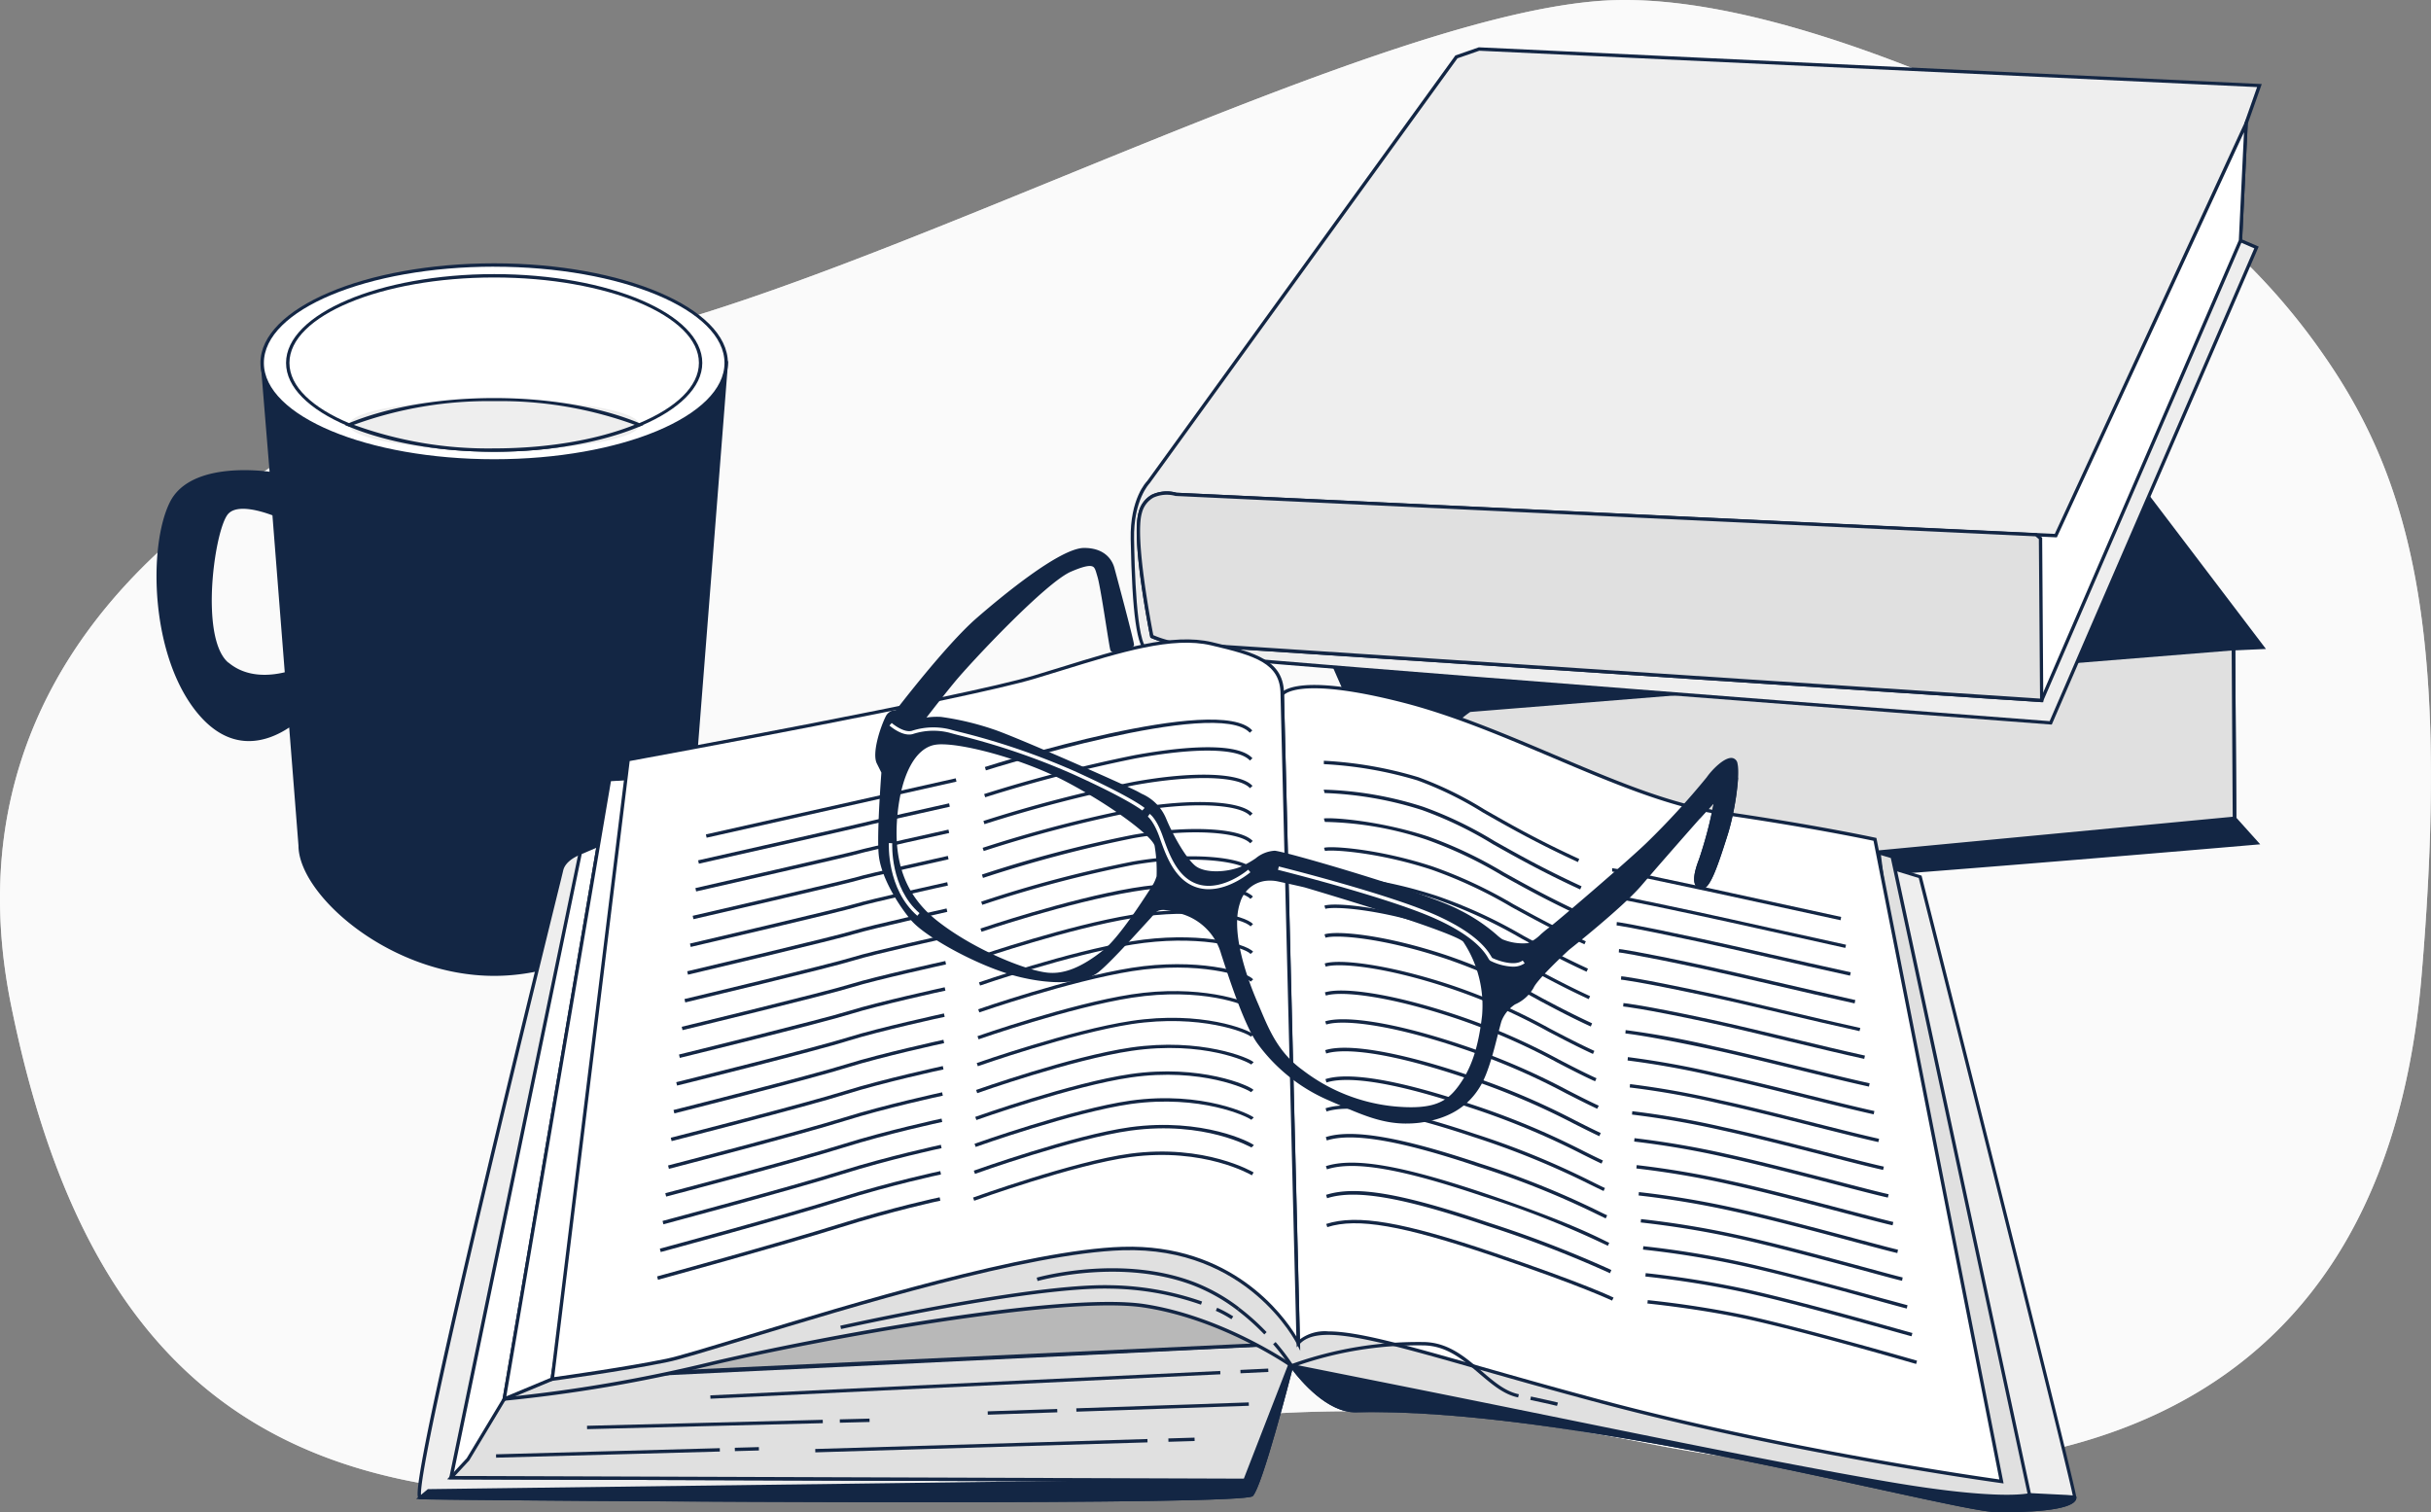 <svg xmlns="http://www.w3.org/2000/svg" xmlns:xlink="http://www.w3.org/1999/xlink" id="Gruppe_2755" data-name="Gruppe 2755" width="365.042" height="227.108" viewBox="0 0 365.042 227.108"><rect x="0" y="0" width="365.042" height="227.108" fill="#808080" stroke="none"/><defs><clipPath id="clip-path"><rect id="Rechteck_754" data-name="Rechteck 754" width="365.042" height="227.108" fill="none"></rect></clipPath><clipPath id="clip-path-3"><rect id="Rechteck_741" data-name="Rechteck 741" width="365.042" height="224.48" fill="none"></rect></clipPath></defs><g id="Gruppe_2754" data-name="Gruppe 2754" clip-path="url(#clip-path)"><g id="Gruppe_2753" data-name="Gruppe 2753" transform="translate(0 -0.001)"><g id="Gruppe_2752" data-name="Gruppe 2752" clip-path="url(#clip-path)"><path id="Pfad_11824" data-name="Pfad 11824" d="M348.128,52.18A97.29,97.29,0,0,0,313.134,22C294.457,12.524,264.925-.387,242.979.008,208.366.627,130.489,43.14,89.769,51.227s-100.547,38.282-88.1,99.747,45.483,79.792,108.685,71.705,85.7-16.174,136.934-5.949,110.119,3.253,116.326-70.068c4.56-53.686-2.159-75.865-15.49-94.482" transform="translate(0 0.001)" fill="#eee"></path><g id="Gruppe_2751" data-name="Gruppe 2751" opacity="0.7" style="isolation: isolate"><g id="Gruppe_2750" data-name="Gruppe 2750"><g id="Gruppe_2749" data-name="Gruppe 2749" clip-path="url(#clip-path-3)"><path id="Pfad_11825" data-name="Pfad 11825" d="M348.128,52.18A97.29,97.29,0,0,0,313.134,22C294.457,12.524,264.925-.387,242.979.008,208.366.627,130.489,43.14,89.769,51.227s-100.547,38.282-88.1,99.747,45.483,79.792,108.685,71.705,85.7-16.174,136.934-5.949,110.119,3.253,116.326-70.068c4.56-53.686-2.159-75.865-15.49-94.482" transform="translate(0 0.001)" fill="#fff"></path></g></g></g><path id="Pfad_11826" data-name="Pfad 11826" d="M62.455,107.557l1.368,16.656s-11.872-1.946-15.019,4.353-3.152,22.762,4.2,31.513c5.3,6.309,10.955,3.709,13.707,1.763l1.429,18.2c0,6.8,13.053,19.311,29.156,19.311s29.156-12.516,29.156-19.311l5.68-72.46Zm-5.25,45.179c-4.56-3.851-2.1-20.659,0-22.757,1.556-1.561,5.234-.421,7.028.274l1.88,23.968c-2.346.583-6.045.932-8.908-1.485" transform="translate(-23.089 -53.056)" fill="#132644"></path><path id="Pfad_11827" data-name="Pfad 11827" d="M97.088,199.34c-15.668,0-29.389-12.192-29.389-19.564l-1.393-17.735c-3.04,2.027-8.518,4.1-13.681-2.052-7.2-8.574-7.53-25.194-4.231-31.791,2.944-5.883,13-4.814,14.968-4.56L62,107.027h70.2v.274l-5.68,72.46c-.02,7.388-13.767,19.579-29.43,19.579M66.721,161.114l1.459,18.642c0,6.374,12.5,19.078,28.908,19.078s28.883-12.7,28.883-19.058l5.66-72.227H62.525l1.368,16.722-.324-.051c-.117,0-11.715-1.844-14.75,4.221-3.238,6.476-2.909,22.8,4.17,31.234,5.123,6.081,10.575,3.694,13.367,1.718Zm-4.135-6.476a8.665,8.665,0,0,1-5.751-1.981C54.869,151,54.3,147.23,54.2,144.362c-.258-6.2,1.247-13.463,2.62-14.837,1.627-1.632,5.27-.562,7.3.218l.152.056,1.905,24.322-.208.051a13.87,13.87,0,0,1-3.38.466m-5.427-2.366c2.65,2.24,6.035,2.062,8.477,1.48l-1.85-23.572c-1.621-.608-5.174-1.708-6.587-.274-1.312,1.287-2.741,8.513-2.493,14.462.162,3.968,1.013,6.709,2.452,7.93Z" transform="translate(-22.88 -52.794)" fill="#132644"></path><path id="Pfad_11828" data-name="Pfad 11828" d="M112.537,78.537c19.24,0,34.837,6.584,34.837,14.7s-15.6,14.7-34.837,14.7S77.7,101.363,77.7,93.242s15.6-14.7,34.837-14.7" transform="translate(-38.328 -38.741)" fill="#fff"></path><path id="Pfad_11829" data-name="Pfad 11829" d="M112.285,107.958c-19.351,0-35.1-6.714-35.1-14.963s15.744-14.958,35.1-14.958,35.09,6.714,35.09,14.958-15.759,14.963-35.09,14.963m0-29.415C93.212,78.544,77.7,85.03,77.7,93s15.516,14.457,34.588,14.457S146.868,100.966,146.868,93s-15.516-14.451-34.583-14.451" transform="translate(-38.077 -38.494)" fill="#132644"></path><path id="Pfad_11830" data-name="Pfad 11830" d="M116.276,81.737c17.118,0,31,5.858,31,13.083s-13.877,13.083-31,13.083-31-5.858-31-13.083,13.877-13.083,31-13.083" transform="translate(-42.067 -40.319)" fill="#fff"></path><path id="Pfad_11831" data-name="Pfad 11831" d="M116.024,107.915c-17.228,0-31.254-5.984-31.254-13.342s14.021-13.337,31.254-13.337,31.249,5.984,31.249,13.337-14.021,13.342-31.249,13.342m0-26.172c-16.955,0-30.747,5.756-30.747,12.83s13.793,12.835,30.747,12.835,30.742-5.756,30.742-12.835-13.793-12.83-30.742-12.83" transform="translate(-41.816 -40.073)" fill="#132644"></path><path id="Pfad_11832" data-name="Pfad 11832" d="M125.249,118.477c12.028,0,21.779,1.69,21.779,3.775s-9.751,3.775-21.779,3.775-21.779-1.69-21.779-3.775,9.751-3.775,21.779-3.775" transform="translate(-51.04 -58.443)" fill="#eee"></path><path id="Pfad_11833" data-name="Pfad 11833" d="M124.607,126.039c-8.239,0-16.007-1.348-21.88-3.8l-.557-.233.557-.233c5.873-2.447,13.641-3.8,21.88-3.8s16.007,1.348,21.875,3.8l.562.233-.562.233c-5.868,2.452-13.641,3.8-21.875,3.8m-21.11-4.054a58.963,58.963,0,0,0,21.11,3.547c7.9,0,15.369-1.252,21.1-3.547a58.913,58.913,0,0,0-21.1-3.547,58.946,58.946,0,0,0-21.11,3.567Z" transform="translate(-50.399 -58.196)" fill="#132644"></path><path id="Pfad_11834" data-name="Pfad 11834" d="M379.92,130.613s16.57,39.351,20.557,41.434,120.9-8.067,120.9-8.067l-3.319-3.694-.157-25.467,4.373-.193L477.609,75.807,376.692,83.18s-5.386,3.729-6.136,6.993A38.486,38.486,0,0,0,370,98.315Z" transform="translate(-182.504 -37.394)" fill="#132644"></path><path id="Pfad_11835" data-name="Pfad 11835" d="M404.145,172.287a14.348,14.348,0,0,1-4.018-.294c-4.023-2.1-20-39.949-20.674-41.551v-.025L369.506,98.1v-.035a41.337,41.337,0,0,1,.562-8.209c.72-3.238,6.015-6.993,6.243-7.15l.056-.035h.066l101.044-7.388.081.111,44.966,59.2-4.611.208.157,25.128,3.593,4-.507.041c-4.312.375-96.26,8.315-117.01,8.315M379.924,130.23c5.721,13.585,17.345,39.681,20.436,41.292s79.706-4.535,120.248-8.052l-3.04-3.385v-.1l-.157-25.711,4.13-.182L477.254,75.814,376.544,83.166c-.573.41-5.326,3.871-5.979,6.805a40.217,40.217,0,0,0-.557,8.047Z" transform="translate(-182.265 -37.138)" fill="#132644"></path><path id="Pfad_11836" data-name="Pfad 11836" d="M544.032,192.267,429.363,201.5A14.113,14.113,0,0,0,423.1,211.75c-.841,7.16,2.052,14.431,4.206,15.475a14.188,14.188,0,0,0,4.951,1.13l111.928-10.641Z" transform="translate(-208.638 -94.842)" fill="#e0e0e0"></path><path id="Pfad_11837" data-name="Pfad 11837" d="M432.06,228.342a14.344,14.344,0,0,1-5.067-1.155c-2.316-1.125-5.184-8.614-4.348-15.708a14.492,14.492,0,0,1,6.364-10.448l.106-.035,114.943-9.278.162,25.969-.233.025Zm-2.868-26.856a14.021,14.021,0,0,0-6.081,10.038c-.846,7.236,2.169,14.294,4.054,15.2a13.956,13.956,0,0,0,4.849,1.1l111.665-10.6-.157-24.966Z" transform="translate(-208.412 -94.571)" fill="#132644"></path><path id="Pfad_11838" data-name="Pfad 11838" d="M384.225,15.713,337.967,79.584s-2.534,2.483-2.4,8.569.431,16.012,2.24,16.722,135.663,10.844,135.663,10.844l30.91-71.381-2.412-1.013.831-17.6,2.027-5.7-117.2-5.493Z" transform="translate(-165.527 -7.17)" fill="#eee"></path><path id="Pfad_11839" data-name="Pfad 11839" d="M473.384,115.719H473.2c-5.467-.41-133.9-10.17-135.728-10.869-1.464-.562-2.184-5.63-2.407-16.939-.122-6.126,2.371-8.65,2.478-8.756l46.278-63.907,3.517-1.221h.051L504.911,19.54,502.8,25.524l-.831,17.36,2.483,1.064-.1.238ZM384.136,15.674,337.924,79.479c-.051.056-2.468,2.534-2.351,8.417.076,3.907.314,15.8,2.078,16.478,1.738.562,89.217,7.317,135.409,10.839l30.732-71L501.45,43.2l.861-17.821,1.9-5.381L387.414,14.539Z" transform="translate(-165.281 -6.919)" fill="#132644"></path><path id="Pfad_11840" data-name="Pfad 11840" d="M343.009,92.295s-4.185-1.3-5.376,2.726,1.738,18.6,1.738,18.6a15.773,15.773,0,0,0,3.648,1.079c1.15.035,129.957,8.538,129.957,8.538l29.861-69.045.841-17.578-28.569,61.87Z" transform="translate(-166.409 -18.062)" fill="#fff"></path><path id="Pfad_11841" data-name="Pfad 11841" d="M472.9,122.25h-.177c-1.287-.086-128.822-8.508-129.952-8.538a16.48,16.48,0,0,1-3.74-1.095l-.122-.056-.025-.132c-.122-.6-2.924-14.695-1.728-18.723a4.11,4.11,0,0,1,1.971-2.61,5.319,5.319,0,0,1,3.689-.3l131.9,6.187,29.04-62.909-.922,18.961Zm-133.55-10.063a14.714,14.714,0,0,0,3.436,1.013c1.13.03,122.412,8.042,129.79,8.528l29.775-68.847.775-16.215L475.028,97.5h-.172L342.725,91.29h-.035a4.853,4.853,0,0,0-3.329.248,3.664,3.664,0,0,0-1.728,2.306c-1.095,3.709,1.429,16.874,1.713,18.343" transform="translate(-166.166 -16.809)" fill="#132644"></path><path id="Pfad_11842" data-name="Pfad 11842" d="M472.155,152.358,343.009,146.3s-4.185-1.3-5.376,2.726,1.738,18.6,1.738,18.6a15.773,15.773,0,0,0,3.648,1.079c1.15.035,129.957,8.538,129.957,8.538l-.177-24.322Z" transform="translate(-166.409 -72.07)" fill="#e0e0e0"></path><path id="Pfad_11843" data-name="Pfad 11843" d="M472.991,177.285h-.274c-1.287-.086-128.822-8.508-129.952-8.538a16.481,16.481,0,0,1-3.74-1.094l-.122-.056-.025-.132c-.122-.6-2.924-14.695-1.728-18.723a4.11,4.11,0,0,1,1.971-2.61,5.319,5.319,0,0,1,3.689-.3l129.212,6.081.8.679v.117ZM339.346,167.217a14.714,14.714,0,0,0,3.436,1.013c1.125.03,121.444,7.976,129.719,8.518l-.177-23.947-.507-.421-129.09-6.06h-.035a4.853,4.853,0,0,0-3.329.248,3.664,3.664,0,0,0-1.728,2.306c-1.095,3.709,1.429,16.874,1.713,18.343" transform="translate(-166.166 -71.839)" fill="#132644"></path><path id="Pfad_11844" data-name="Pfad 11844" d="M382.633,331.869s4.733,6.825,9.678,6.719c32.967-.72,89.82,15.07,96.418,15.07s11.5-.583,11.5-1.986-23.2-93.235-23.2-93.235l-4.6-1.4,15.8,89.617s-19.6-2.8-59.21-9.4-38-12.161-42.787-11.178-3.6,5.792-3.6,5.792" transform="translate(-188.683 -126.792)" fill="#eee"></path><path id="Pfad_11845" data-name="Pfad 11845" d="M488.475,353.595c-2,0-8.482-1.414-17.456-3.37-20.9-4.56-55.885-12.2-78.956-11.654h-.137c-4.976,0-9.572-6.547-9.764-6.825l-.041-.086a5.871,5.871,0,0,1,.578-4.054,4.737,4.737,0,0,1,3.218-2.027c1.723-.355,2.665.091,4.723,1.074,3.927,1.87,12.1,5.756,38.156,10.1,36.342,6.081,56.063,8.944,58.86,9.349l-15.815-89.688,5.133,1.566.035.137c.948,3.75,23.213,91.867,23.213,93.281s-3.942,2.194-11.746,2.194m-94.147-15.576c23.116,0,56.554,7.292,76.8,11.71,8.943,1.951,15.4,3.36,17.35,3.36,8.295,0,11.249-.892,11.249-1.733-.071-1.363-15.161-61.343-23.177-93.017l-4.054-1.236,15.794,89.557-.35-.051c-.193-.03-20.061-2.878-59.215-9.4-26.136-4.353-34.345-8.265-38.292-10.134-2.027-.958-2.848-1.358-4.4-1.013a4.256,4.256,0,0,0-2.9,1.819,5.274,5.274,0,0,0-.507,3.628c.4.552,4.89,6.668,9.44,6.587C392.8,338.023,393.557,338.018,394.327,338.018Z" transform="translate(-188.429 -126.486)" fill="#132644"></path><path id="Pfad_11846" data-name="Pfad 11846" d="M493.834,422.244c-6.8-.4-20.03-3.841-52.7-10.545s-57.127-10.763-57.127-10.763l-.689,2.356c1.13,1.485,5.174,6.385,9.369,6.293,32.992-.735,89.845,15.054,96.443,15.054s11.5-.583,11.5-1.986c0-.122-3.41-.208-6.8-.41" transform="translate(-189.086 -197.776)" fill="#132644"></path><path id="Pfad_11847" data-name="Pfad 11847" d="M488.885,424.628c-2,0-8.482-1.414-17.456-3.37-20.9-4.56-55.875-12.2-78.956-11.654-4.327.112-8.417-4.87-9.577-6.395l-.076-.1.785-2.691.223.035c.243.041,24.87,4.14,57.137,10.763,11.695,2.4,20.851,4.373,28.2,5.959,12.952,2.792,20.086,4.327,24.434,4.56,1.292.076,2.594.137,3.7.187,3.334.157,3.334.157,3.334.466,0,1.49-3.952,2.24-11.756,2.24m-94.147-15.576c23.116,0,56.554,7.292,76.8,11.71,8.943,1.951,15.4,3.36,17.35,3.36,7.656,0,10.763-.76,11.193-1.52-.466-.051-1.606-.1-2.8-.157-1.11-.051-2.412-.111-3.709-.187-4.383-.258-11.533-1.8-24.51-4.591-7.352-1.586-16.509-3.547-28.2-5.959-30.631-6.288-54.365-10.3-56.9-10.722l-.588,2.027c1.206,1.566,5.032,6.081,8.974,6.081h.111C393.208,409.056,393.968,409.051,394.738,409.051Z" transform="translate(-188.84 -197.52)" fill="#132644"></path><path id="Pfad_11848" data-name="Pfad 11848" d="M148.429,252.717s-2.4.8-2.8,2.6-23.405,94.021-21.206,94.249,123.425,1.013,124.824-.4,6-19.427,6-19.427l-10.215,13.818-105.219-2.6,12.6-86.02Z" transform="translate(-61.304 -124.661)" fill="#eee"></path><path id="Pfad_11849" data-name="Pfad 11849" d="M200.143,350c-34.755,0-75.343-.38-76.007-.441a.334.334,0,0,1-.248-.147c-.365-.507-1.48-2.078,20.172-90.058.628-2.534,1.013-4.1,1.059-4.322.426-1.915,2.863-2.751,2.964-2.782l.106-.035,4.251,2.336-12.582,85.908,104.809,2.594,10.889-14.74-.319,1.257c-.471,1.849-4.657,18.11-6.081,19.519-.689.7-23.253.912-49.014.912m-75.855-.937c4.018.111,121.905.978,124.555-.355,1.013-1.013,4.109-12.354,5.574-18l-9.506,12.86h-.132l-105.508-2.6.041-.284,12.577-85.847-3.745-2.057c-.446.172-2.214.942-2.534,2.376-.046.223-.426,1.768-1.059,4.332-18.318,74.451-20.613,88.249-20.264,89.582" transform="translate(-61.045 -124.415)" fill="#132644"></path><path id="Pfad_11850" data-name="Pfad 11850" d="M249.374,424.154c1.4-1.4,6-19.407,6-19.407l-.679.912-6.324,16.3-122.625,1.581-1.221,1.013c2.219.2,123.446,1,124.844-.4" transform="translate(-61.429 -199.656)" fill="#132644"></path><path id="Pfad_11851" data-name="Pfad 11851" d="M199.925,424.084c-34.756,0-75.343-.38-76.007-.441l-.608-.056,1.763-1.469h.091L247.6,420.542l6.293-16.19,1.444-1.956-.319,1.257c-.471,1.85-4.657,18.11-6.081,19.519-.689.7-23.248.912-49.014.912m-75.3-.927c9.628.147,121.049.932,123.983-.36,1.013-1.1,3.973-11.811,5.478-17.563l-6.141,15.809h-.167l-122.513,1.581Z" transform="translate(-60.827 -198.496)" fill="#132644"></path><path id="Pfad_11852" data-name="Pfad 11852" d="M155.854,250.195l-2.8,1.2-19.4,93.818,119.225.4,8-20.6-112.024,5.4L159.254,250Z" transform="translate(-65.928 -123.32)" fill="#fff"></path><path id="Pfad_11853" data-name="Pfad 11853" d="M252.741,345.606h-.172l-119.539-.4,19.5-94.249,3-1.272,3.7-.218-.035.3-10.367,80.111,112.116-5.4Zm-119.078-.9,118.743.4,7.8-20.076-111.948,5.4.041-.3L158.655,250l-3.04.182-2.64,1.13Z" transform="translate(-65.622 -123.058)" fill="#132644"></path><path id="Pfad_11854" data-name="Pfad 11854" d="M141.651,406.438l-5.437,9.045-2.564,2.757,119.225.4,8-20.6-112.024,5.4Z" transform="translate(-65.928 -196.346)" fill="#e0e0e0"></path><path id="Pfad_11855" data-name="Pfad 11855" d="M252.48,418.642h-.172l-119.807-.4,2.944-3.167,5.467-9.09,7.363-3.04,112.414-5.417Zm-118.819-.9,118.475.4,7.8-20.076L148.34,403.44l-7.094,2.949-5.422,9.014Z" transform="translate(-65.36 -196.094)" fill="#132644"></path><path id="Pfad_11856" data-name="Pfad 11856" d="M284.05,380.121v-18.4l-96.22,10.6-7.2,12.607Z" transform="translate(-89.102 -178.429)" fill="#b8b8b8"></path><path id="Pfad_11857" data-name="Pfad 11857" d="M179.74,384.932l7.494-13.114h.132l96.5-10.641V380.1h-.243Zm7.808-12.643-6.912,12.09,102.721-4.768V361.734Z" transform="translate(-88.663 -178.163)" fill="#132644"></path><path id="Pfad_11858" data-name="Pfad 11858" d="M168.041,230.247l-2.8.4-15.8,93.017a221.069,221.069,0,0,0,30.606-5.2c17.6-4.185,53.413-10.606,65.417-8.8s22.2,8.984,22.2,8.984,14.978,2.974,31.781,6.374,41.809,8.614,58.414,11.406,20.6,1.6,20.6,1.6l-20.6-95.82-2-.578,11,86.815s-69.379-19.179-78.591-19.179-14.188-9.8-32.607-13.4-39.017,3.6-56.412,6.587a241.171,241.171,0,0,0-32.207,8.006l4.6-80.218Z" transform="translate(-73.717 -113.572)" fill="#e0e0e0"></path><path id="Pfad_11859" data-name="Pfad 11859" d="M374.763,338.32a108.44,108.44,0,0,1-17.228-1.865c-13.985-2.336-33.889-6.39-49.881-9.668L299.1,325.05c-16.61-3.359-31.629-6.344-31.781-6.374l-.1-.041c-.1-.071-10.3-7.185-22.1-8.959-12.192-1.829-49.151,4.94-65.315,8.8a220.7,220.7,0,0,1-30.646,5.209l-.324.025.056-.319,15.835-93.2,3.04-.426h3.871l-4.6,80.111a244.79,244.79,0,0,1,31.893-7.895c4.388-.755,8.913-1.763,13.707-2.833,14.254-3.182,28.989-6.466,42.8-3.765,9.967,1.951,16.043,5.726,20.927,8.756,4.17,2.594,7.464,4.642,11.629,4.642,8.883,0,72.268,17.421,78.292,19.083L355.26,241.031l2.534.755.03.147,20.638,96.048-.223.066a13.733,13.733,0,0,1-3.476.274M267.472,318.189c.983.2,15.607,3.1,31.73,6.364l8.553,1.738c15.987,3.258,35.885,7.307,49.851,9.663,14.223,2.4,19.2,1.844,20.269,1.657l-20.527-95.424-1.485-.446,11,86.805-.365-.1c-.694-.193-69.46-19.169-78.541-19.169-4.312,0-7.662-2.083-11.9-4.717-4.844-3.01-10.879-6.76-20.775-8.69-13.681-2.681-28.376.593-42.564,3.76-4.8,1.069-9.329,2.083-13.732,2.843a242.954,242.954,0,0,0-32.171,7.991l-.355.122,4.616-80.339h-3.314l-2.6.37-15.708,92.516a224.717,224.717,0,0,0,30.246-5.168c16.722-3.988,53.088-10.641,65.508-8.807,11.513,1.748,21.5,8.513,22.26,9.035" transform="translate(-73.421 -113.335)" fill="#132644"></path><path id="Pfad_11860" data-name="Pfad 11860" d="M156.64,320.675l-7.2,3,15.8-93.017,6.4-.4Z" transform="translate(-73.717 -113.582)" fill="#fff"></path><path id="Pfad_11861" data-name="Pfad 11861" d="M148.79,323.819l15.916-93.671,6.922-.431-15.08,90.874Zm16.347-93.19L149.428,323l6.648-2.772L171,230.264Z" transform="translate(-73.396 -113.316)" fill="#132644"></path><path id="Pfad_11862" data-name="Pfad 11862" d="M379.99,204.643s1.8-3.2,18.206,1.013,33.58,14.776,47.586,16.772,23.192,3.973,23.192,3.973l19.007,96.423a562.454,562.454,0,0,1-60.2-11.984c-29.207-7.783-41.586-12.992-45.386-8.776Z" transform="translate(-187.444 -100.373)" fill="#fff"></path><path id="Pfad_11863" data-name="Pfad 11863" d="M488.059,322.905l-.35-.051c-.309-.04-31.355-4.292-60.243-12.009-6.952-1.855-12.881-3.547-18.1-5.032-16.134-4.6-24.241-6.9-27.028-3.816l-.426.466-2.417-98.12.035-.061c.076-.142,2.083-3.324,18.485.877,7.489,1.92,15.151,5.168,22.559,8.305,8.954,3.8,17.406,7.383,25,8.467,13.848,1.976,23.131,3.983,23.223,4l.162.035ZM386.64,300.067c4.408,0,11.589,2.027,22.878,5.26,5.224,1.485,11.148,3.172,18.1,5.032,27.175,7.261,56.311,11.452,59.807,11.943l-18.9-95.906c-1.3-.274-10.2-2.128-23.025-3.962-7.661-1.094-16.144-4.692-25.128-8.5-7.388-3.137-15.034-6.374-22.488-8.285-14.695-3.77-17.542-1.52-17.882-1.16l2.382,96.782a6.3,6.3,0,0,1,4.256-1.206" transform="translate(-187.197 -100.134)" fill="#132644"></path><path id="Pfad_11864" data-name="Pfad 11864" d="M512.049,265.106c-32.288-7.094-34.229-7.307-34.3-7.312v-.507c.041,0,1.414.081,34.391,7.327Z" transform="translate(-235.667 -126.916)" fill="#132644"></path><path id="Pfad_11865" data-name="Pfad 11865" d="M513.084,273.2c-4.115-.907-7.9-1.748-11.3-2.508-4.3-.958-8.016-1.784-10.975-2.417-11.178-2.4-12.349-2.5-12.394-2.5l.025-.507c.041,0,1.089.076,12.475,2.534,2.959.633,6.673,1.464,10.975,2.422l11.31,2.5Z" transform="translate(-235.993 -130.852)" fill="#132644"></path><path id="Pfad_11866" data-name="Pfad 11866" d="M514.115,281.314c-4.287-.942-8.518-1.905-12.257-2.757-3.988-.907-7.428-1.687-10.256-2.3-10.975-2.351-12.48-2.483-12.541-2.488l.035-.507c.056,0,1.52.122,12.612,2.5,2.827.608,6.273,1.393,10.266,2.3,3.734.846,7.966,1.809,12.252,2.751Z" transform="translate(-236.314 -134.798)" fill="#132644"></path><path id="Pfad_11867" data-name="Pfad 11867" d="M515.129,289.425c-4.054-.887-8.183-1.849-12.191-2.782-3.922-.907-7.631-1.768-10.55-2.4-10.727-2.3-12.668-2.468-12.668-2.473l.035-.507c.076,0,1.951.162,12.764,2.483,2.924.628,6.633,1.485,10.56,2.4,4.008.927,8.153,1.89,12.161,2.777Z" transform="translate(-236.639 -138.745)" fill="#132644"></path><path id="Pfad_11868" data-name="Pfad 11868" d="M516.18,297.566c-3.689-.811-7.844-1.794-11.857-2.741-4.13-.973-8.031-1.9-11.122-2.534-10.459-2.245-12.815-2.458-12.84-2.458l.041-.507c.091,0,2.382.208,12.906,2.468,3.1.664,7,1.586,11.148,2.564,4.013.948,8.163,1.926,11.847,2.736Z" transform="translate(-236.955 -142.72)" fill="#132644"></path><path id="Pfad_11869" data-name="Pfad 11869" d="M517.21,305.653c-3.314-.73-7.413-1.713-11.381-2.665-4.2-1.013-8.538-2.057-11.827-2.762-10.19-2.189-12.962-2.442-12.992-2.442l.046-.507c.112,0,2.812.253,13.053,2.453,3.294.709,7.636,1.753,11.842,2.762,3.963.953,8.057,1.941,11.366,2.665Z" transform="translate(-237.276 -146.642)" fill="#132644"></path><path id="Pfad_11870" data-name="Pfad 11870" d="M518.245,313.764c-2.934-.644-6.77-1.581-10.834-2.574-4.469-1.095-9.121-2.224-12.607-2.979-9.906-2.128-13.1-2.422-13.134-2.427l.04-.507a133.713,133.713,0,0,1,13.2,2.432c3.517.76,8.148,1.89,12.622,2.985,4.054.988,7.89,1.926,10.818,2.569Z" transform="translate(-237.601 -150.588)" fill="#132644"></path><path id="Pfad_11871" data-name="Pfad 11871" d="M519.275,321.881c-2.534-.562-6.278-1.485-10.215-2.463-4.768-1.186-9.7-2.407-13.453-3.218a131.852,131.852,0,0,0-13.286-2.407l.046-.507a133.776,133.776,0,0,1,13.347,2.417c3.76.811,8.7,2.027,13.468,3.223,3.937.978,7.651,1.9,10.2,2.458Z" transform="translate(-237.922 -154.54)" fill="#132644"></path><path id="Pfad_11872" data-name="Pfad 11872" d="M520.3,329.992c-2.189-.481-5.751-1.378-9.516-2.326-4.854-1.226-10.357-2.615-14.386-3.481a125.452,125.452,0,0,0-13.433-2.392l.046-.507a131.907,131.907,0,0,1,13.494,2.407c4.054.867,9.541,2.255,14.4,3.481,3.765.948,7.322,1.844,9.506,2.326Z" transform="translate(-238.242 -158.486)" fill="#132644"></path><path id="Pfad_11873" data-name="Pfad 11873" d="M521.34,338.134c-1.834-.4-5.067-1.221-8.766-2.174-5.179-1.328-11.046-2.827-15.364-3.76a133,133,0,0,0-13.58-2.376l.046-.507a129.8,129.8,0,0,1,13.641,2.387c4.327.932,10.2,2.432,15.384,3.76,3.714.948,6.922,1.773,8.751,2.174Z" transform="translate(-238.568 -162.447)" fill="#132644"></path><path id="Pfad_11874" data-name="Pfad 11874" d="M522.37,346.23c-1.49-.329-4.474-1.1-7.93-2-5.255-1.363-11.791-3.04-16.433-4.054a129.864,129.864,0,0,0-13.727-2.361l.046-.507a132.872,132.872,0,0,1,13.8,2.366c4.652,1.013,11.193,2.7,16.453,4.054,3.451.9,6.43,1.672,7.915,2Z" transform="translate(-238.889 -166.388)" fill="#132644"></path><path id="Pfad_11875" data-name="Pfad 11875" d="M523.4,354.337c-1.17-.258-3.76-.942-7.038-1.8-5.3-1.393-12.561-3.3-17.558-4.383A132.865,132.865,0,0,0,484.93,345.8l.051-.507a134.481,134.481,0,0,1,13.935,2.356c5.006,1.079,12.273,2.995,17.583,4.393,3.268.856,5.853,1.52,7.013,1.794Z" transform="translate(-239.209 -170.33)" fill="#132644"></path><path id="Pfad_11876" data-name="Pfad 11876" d="M524.44,362.448c-.867-.193-3.147-.8-6.03-1.571-5.655-1.52-13.4-3.577-18.8-4.743A134.826,134.826,0,0,0,485.59,353.8l.046-.507a135.176,135.176,0,0,1,14.082,2.336c5.412,1.171,13.175,3.238,18.824,4.753,2.878.765,5.148,1.373,6,1.561Z" transform="translate(-239.535 -174.276)" fill="#132644"></path><path id="Pfad_11877" data-name="Pfad 11877" d="M525.455,370.56c-.588-.132-2.4-.618-4.9-1.3-5.341-1.449-14.289-3.871-20.157-5.143A138.993,138.993,0,0,0,486.21,361.8l.051-.507a136.976,136.976,0,0,1,14.229,2.326c5.883,1.267,14.837,3.694,20.182,5.143,2.5.679,4.3,1.165,4.875,1.292Z" transform="translate(-239.841 -178.222)" fill="#132644"></path><path id="Pfad_11878" data-name="Pfad 11878" d="M526.5,378.691c-.34-.076-1.647-.436-3.623-.978-5.32-1.469-15.2-4.2-21.667-5.574a139.506,139.506,0,0,0-14.32-2.3l.051-.507a139.723,139.723,0,0,1,14.375,2.311c6.456,1.393,16.367,4.125,21.692,5.574,1.9.507,3.273.9,3.6.973Z" transform="translate(-240.176 -182.188)" fill="#132644"></path><path id="Pfad_11879" data-name="Pfad 11879" d="M527.56,386.788c-.132-.03-.826-.223-2.078-.573-4.854-1.363-16.215-4.56-23.441-6.116a142.12,142.12,0,0,0-14.441-2.285l.046-.507a144.705,144.705,0,0,1,14.527,2.3c7.241,1.566,18.617,4.758,23.471,6.121,1.12.314,1.931.542,2.052.568Z" transform="translate(-240.526 -186.12)" fill="#132644"></path><path id="Pfad_11880" data-name="Pfad 11880" d="M528.55,394.894c-.162-.046-16.509-4.814-25.736-6.81-7.064-1.52-14.538-2.26-14.614-2.27l.051-.507a147.792,147.792,0,0,1,14.669,2.275c9.242,2.027,25.609,6.775,25.771,6.82Z" transform="translate(-240.822 -190.066)" fill="#132644"></path><path id="Pfad_11881" data-name="Pfad 11881" d="M430.461,240.669c-6.288-2.893-10.712-5.417-14.264-7.444a53.093,53.093,0,0,0-9.84-4.819,59.187,59.187,0,0,0-14.046-2.442v-.507a59.535,59.535,0,0,1,14.188,2.468,53.649,53.649,0,0,1,9.942,4.859c3.547,2.027,7.955,4.56,14.224,7.423Z" transform="translate(-193.521 -111.214)" fill="#132644"></path><path id="Pfad_11882" data-name="Pfad 11882" d="M430.78,248.994c-5.64-2.594-9.795-4.935-13.134-6.815a57.652,57.652,0,0,0-10.59-5.1,54.015,54.015,0,0,0-14.654-2.564l-.132-.507a53.259,53.259,0,0,1,14.943,2.574,57.838,57.838,0,0,1,10.682,5.138c3.5,1.971,7.474,4.211,13.1,6.8Z" transform="translate(-193.501 -115.425)" fill="#132644"></path><path id="Pfad_11883" data-name="Pfad 11883" d="M431.124,257.3c-5.027-2.316-8.741-4.378-12.019-6.2a62.812,62.812,0,0,0-11.32-5.371,50.9,50.9,0,0,0-15.313-2.68l-.152-.507c.608-.193,7.874.157,15.622,2.686a63.136,63.136,0,0,1,11.411,5.412c3.268,1.814,6.972,3.876,11.984,6.182Z" transform="translate(-193.526 -119.621)" fill="#132644"></path><path id="Pfad_11884" data-name="Pfad 11884" d="M431.473,265.656c-4.449-2.027-7.884-3.932-10.915-5.574a67.725,67.725,0,0,0-12.045-5.63c-8.29-2.716-15.247-3.04-15.992-2.8l-.152-.481c1.013-.324,8.183.142,16.3,2.8a68.5,68.5,0,0,1,12.131,5.665c3.04,1.662,6.45,3.547,10.879,5.574Z" transform="translate(-193.551 -123.853)" fill="#132644"></path><path id="Pfad_11885" data-name="Pfad 11885" d="M431.817,273.963c-3.9-1.794-7.043-3.5-9.82-5.006a73.2,73.2,0,0,0-12.759-5.878c-8.878-2.919-15.708-3.218-16.666-2.914l-.152-.481c1.231-.4,8.5.127,16.98,2.914a73.1,73.1,0,0,1,12.84,5.913c2.767,1.52,5.908,3.2,9.785,4.991Z" transform="translate(-193.575 -128.04)" fill="#132644"></path><path id="Pfad_11886" data-name="Pfad 11886" d="M432.161,282.276c-3.375-1.551-6.106-3.015-8.741-4.434a76.793,76.793,0,0,0-13.453-6.081c-9.389-3.1-16.119-3.42-17.345-3.04l-.152-.481c1.545-.507,8.771.1,17.654,3.04a79.742,79.742,0,0,1,13.534,6.136c2.63,1.414,5.356,2.873,8.716,4.419Z" transform="translate(-193.6 -132.239)" fill="#132644"></path><path id="Pfad_11887" data-name="Pfad 11887" d="M432.5,290.552c-2.883-1.323-5.326-2.62-7.682-3.871a84.852,84.852,0,0,0-14.127-6.319c-9.663-3.2-16.509-3.628-18.024-3.142l-.152-.507c1.814-.578,8.9,0,18.333,3.147a84.066,84.066,0,0,1,14.188,6.354c2.356,1.247,4.794,2.534,7.662,3.856Z" transform="translate(-193.625 -136.401)" fill="#132644"></path><path id="Pfad_11888" data-name="Pfad 11888" d="M432.849,298.887c-2.422-1.115-4.56-2.245-6.653-3.334a89.086,89.086,0,0,0-14.776-6.511c-10.312-3.43-16.939-3.821-18.7-3.263l-.152-.481c2.275-.725,9.714.172,19.012,3.263a91.088,91.088,0,0,1,14.852,6.547c2.072,1.084,4.216,2.209,6.628,3.319Z" transform="translate(-193.649 -140.615)" fill="#132644"></path><path id="Pfad_11889" data-name="Pfad 11889" d="M433.193,307.191c-2-.917-3.77-1.839-5.65-2.812a96.057,96.057,0,0,0-15.394-6.689c-10.063-3.354-17.1-4.1-19.377-3.375l-.152-.481c2.432-.775,9.46-.03,19.691,3.375a96.806,96.806,0,0,1,15.465,6.719c1.875.973,3.643,1.89,5.63,2.8Z" transform="translate(-193.674 -144.806)" fill="#132644"></path><path id="Pfad_11890" data-name="Pfad 11890" d="M433.561,315.506c-1.6-.735-3.1-1.52-4.682-2.316a102.313,102.313,0,0,0-15.951-6.836c-11.173-3.734-17.786-4.211-20.056-3.491l-.152-.481c2.452-.78,9.09-.274,20.37,3.491a102.837,102.837,0,0,1,16.048,6.866c1.576.811,3.071,1.576,4.662,2.311Z" transform="translate(-193.723 -149.006)" fill="#132644"></path><path id="Pfad_11891" data-name="Pfad 11891" d="M433.88,323.789c-1.242-.573-2.463-1.2-3.76-1.849a109.319,109.319,0,0,0-16.514-6.962c-14.1-4.717-19.2-4.094-20.735-3.6l-.152-.507c3.344-1.059,11.016.253,21.044,3.608a108.907,108.907,0,0,1,16.585,6.993c1.292.654,2.508,1.272,3.745,1.839Z" transform="translate(-193.723 -153.17)" fill="#132644"></path><path id="Pfad_11892" data-name="Pfad 11892" d="M434.244,332.1c-.922-.426-1.88-.907-2.893-1.414a115.481,115.481,0,0,0-17-7.053c-13.316-4.464-18.992-4.484-21.409-3.714l-.152-.507c3.547-1.135,11.082.152,21.723,3.724a116.367,116.367,0,0,1,17.066,7.094c1.013.507,1.966.983,2.878,1.4Z" transform="translate(-193.758 -157.361)" fill="#132644"></path><path id="Pfad_11893" data-name="Pfad 11893" d="M434.568,340.441c-.638-.3-1.312-.633-2.093-1.013a124.528,124.528,0,0,0-17.416-7.094c-11.016-3.7-18.444-4.991-22.088-3.836l-.152-.481c3.8-1.206,11.122.046,22.4,3.836a122,122,0,0,1,17.477,7.129c.78.385,1.449.72,2.083,1.013Z" transform="translate(-193.773 -161.587)" fill="#132644"></path><path id="Pfad_11894" data-name="Pfad 11894" d="M434.922,348.739c-.4-.187-.851-.405-1.378-.664a128.668,128.668,0,0,0-17.735-7.094c-11.654-3.922-18.9-5.179-22.767-3.947l-.152-.507c3.978-1.267,11.31,0,23.081,3.952a130.183,130.183,0,0,1,17.806,7.135c.507.258.973.476,1.368.659Z" transform="translate(-193.807 -165.77)" fill="#132644"></path><path id="Pfad_11895" data-name="Pfad 11895" d="M435.256,357.053l-.77-.37a142.681,142.681,0,0,0-17.968-7.059c-12.323-4.155-19.336-5.371-23.441-4.054l-.157-.481c4.221-1.343,11.325-.127,23.76,4.054,11.3,3.816,16.017,6.106,18.029,7.094.3.152.552.274.76.365Z" transform="translate(-193.822 -169.97)" fill="#132644"></path><path id="Pfad_11896" data-name="Pfad 11896" d="M435.6,365.323l-.294-.142a171.476,171.476,0,0,0-18.064-6.947c-12.835-4.332-19.823-5.543-24.115-4.175l-.157-.507c4.469-1.419,11.32-.248,24.434,4.185a171.027,171.027,0,0,1,18.12,6.967l.289.137Z" transform="translate(-193.847 -174.121)" fill="#132644"></path><path id="Pfad_11897" data-name="Pfad 11897" d="M435.939,373.648c-.041,0-4.246-2.093-17.968-6.734-13.529-4.56-20.269-5.741-24.794-4.3l-.157-.481c4.662-1.485,11.467-.319,25.113,4.3,13.767,4.657,17.993,6.744,18.034,6.765Z" transform="translate(-193.871 -178.337)" fill="#132644"></path><path id="Pfad_11898" data-name="Pfad 11898" d="M273.272,197.985l2.4,97.421s-7.2-14.8-26.4-14.188-61.611,15.4-68.406,16.8-17.213,2.8-17.213,2.8l11.4-93.017s50.393-9.212,61.034-12.414,19.807-6.587,26.608-5,10.58,2.8,10.58,7.6" transform="translate(-80.726 -93.714)" fill="#fff"></path><path id="Pfad_11899" data-name="Pfad 11899" d="M163.08,300.857l.041-.324,11.421-93.195.182-.035c.507-.091,50.519-9.232,60.988-12.394q2.058-.623,4.054-1.241c8.964-2.777,16.722-5.174,22.691-3.765,6.694,1.576,10.8,2.8,10.8,7.844l2.432,98.581-.507-1.044c-.071-.147-7.363-14.654-26.172-14.061-14.107.441-40.725,8.553-56.63,13.4-5.766,1.758-9.937,3.04-11.741,3.4-6.729,1.388-17.117,2.792-17.228,2.807ZM175,207.759l-11.335,92.511c1.814-.253,10.818-1.52,16.858-2.757,1.784-.365,6.157-1.7,11.695-3.385,15.931-4.854,42.564-12.977,56.752-13.423,16.382-.507,24.18,10.241,26.136,13.453l-2.376-96.418c0-4.677-3.76-5.792-10.4-7.352-5.858-1.378-13.534,1.013-22.427,3.755-1.328.405-2.675.826-4.054,1.241-10.175,3.071-57.492,11.761-60.846,12.374" transform="translate(-80.445 -93.47)" fill="#132644"></path><rect id="Rechteck_742" data-name="Rechteck 742" width="38.45" height="0.509" transform="translate(105.997 125.302) rotate(-12.653)" fill="#132644"></rect><path id="Pfad_11900" data-name="Pfad 11900" d="M207,247.142l-.111-.507c8.2-1.85,23.816-5.381,24.256-5.518.507-.162,12.9-2.919,13.428-3.04l.106.507c-4.454,1.013-12.987,2.9-13.382,3.04-.557.167-23.329,5.3-24.3,5.518" transform="translate(-102.056 -117.44)" fill="#132644"></path><path id="Pfad_11901" data-name="Pfad 11901" d="M206.191,255.15l-.111-.507c.233-.056,23.375-5.331,24.454-5.67s13.033-2.99,13.544-3.106l.111.507c-.127,0-12.506,2.777-13.5,3.091-1.1.38-23.537,5.447-24.495,5.685" transform="translate(-101.656 -121.282)" fill="#132644"></path><path id="Pfad_11902" data-name="Pfad 11902" d="M205.387,263.158l-.117-.507c.228-.051,23.025-5.31,24.657-5.822,1.52-.476,13.175-3.066,13.656-3.172l.111.507c-.122.03-12.121,2.691-13.615,3.162-1.647.517-23.755,5.619-24.692,5.832" transform="translate(-101.257 -125.125)" fill="#132644"></path><path id="Pfad_11903" data-name="Pfad 11903" d="M204.577,271.171l-.117-.507c.228-.051,22.681-5.3,24.854-5.979,2.027-.633,13.3-3.132,13.778-3.238l.106.507c-.117,0-11.735,2.6-13.732,3.228-2.194.689-23.968,5.771-24.89,5.989" transform="translate(-100.857 -128.968)" fill="#132644"></path><path id="Pfad_11904" data-name="Pfad 11904" d="M203.767,279.169l-.117-.507c.223-.051,22.336-5.275,25.057-6.131,2.534-.79,13.428-3.2,13.889-3.3l.111.507c-.117.025-11.35,2.534-13.848,3.294-2.741.861-24.18,5.929-25.092,6.141" transform="translate(-100.458 -132.805)" fill="#132644"></path><path id="Pfad_11905" data-name="Pfad 11905" d="M202.957,287.182l-.117-.507c.218-.051,21.986-5.255,25.255-6.283,3.04-.953,13.9-3.349,14.006-3.375l.111.507c-.111.025-10.965,2.417-13.965,3.359-3.283,1.049-25.072,6.243-25.29,6.3" transform="translate(-100.058 -136.648)" fill="#132644"></path><path id="Pfad_11906" data-name="Pfad 11906" d="M202.147,295.19l-.117-.507c.213-.051,21.642-5.239,25.452-6.435,3.547-1.11,14.021-3.42,14.127-3.441l.106.507c-.106.025-10.575,2.331-14.082,3.43-3.826,1.2-25.27,6.39-25.488,6.445" transform="translate(-99.659 -140.491)" fill="#132644"></path><path id="Pfad_11907" data-name="Pfad 11907" d="M201.337,303.193l-.117-.507c.208-.056,21.282-5.224,25.655-6.587,4.023-1.267,14.137-3.486,14.239-3.512l.111.507c-.106,0-10.2,2.24-14.188,3.5-4.388,1.373-25.488,6.552-25.7,6.6" transform="translate(-99.259 -144.329)" fill="#132644"></path><path id="Pfad_11908" data-name="Pfad 11908" d="M200.527,311.175l-.127-.507c.213-.051,20.953-5.2,25.842-6.749,4.53-1.424,14.259-3.547,14.355-3.572l.111.507c-.1,0-9.8,2.143-14.315,3.547-4.9,1.576-25.66,6.734-25.868,6.775" transform="translate(-98.855 -148.156)" fill="#132644"></path><path id="Pfad_11909" data-name="Pfad 11909" d="M199.717,319.2l-.127-.507c.208-.051,20.6-5.189,26.06-6.9,5.027-1.581,14.375-3.623,14.472-3.643l.106.507c-.091,0-9.42,2.057-14.431,3.628-5.462,1.728-25.878,6.866-26.081,6.917" transform="translate(-98.455 -152.004)" fill="#132644"></path><path id="Pfad_11910" data-name="Pfad 11910" d="M198.907,327.206l-.127-.507c.2-.051,20.269-5.168,26.258-7.053,5.533-1.738,14.5-3.689,14.588-3.709l.106.507c-.086,0-9.035,1.961-14.543,3.694-6.015,1.9-26.081,7.018-26.283,7.069" transform="translate(-98.055 -155.847)" fill="#132644"></path><path id="Pfad_11911" data-name="Pfad 11911" d="M198.1,335.209l-.127-.507c.2-.051,19.914-5.148,26.456-7.205,6.035-1.9,14.624-3.76,14.695-3.78l.106.507c-.086,0-8.65,1.875-14.664,3.765-6.542,2.067-26.273,7.17-26.466,7.221" transform="translate(-97.656 -159.685)" fill="#132644"></path><path id="Pfad_11912" data-name="Pfad 11912" d="M197.287,343.217l-.127-.507c.193-.051,19.564-5.133,26.658-7.357,6.537-2.057,14.74-3.831,14.821-3.846l.106.507c-.081,0-8.264,1.784-14.776,3.831-7.1,2.235-26.486,7.322-26.684,7.373" transform="translate(-97.256 -163.527)" fill="#132644"></path><path id="Pfad_11913" data-name="Pfad 11913" d="M196.472,351.215l-.132-.507c.193-.056,19.22-5.118,26.856-7.52,7.038-2.209,14.862-3.892,14.938-3.912l.106.507c-.076,0-7.874,1.692-14.892,3.9-7.621,2.4-26.684,7.469-26.876,7.53" transform="translate(-96.852 -167.36)" fill="#132644"></path><path id="Pfad_11914" data-name="Pfad 11914" d="M195.672,359.223l-.132-.507c.187-.051,18.87-5.1,27.053-7.672,7.545-2.371,14.984-3.963,15.06-3.978l.1.507c-.071,0-7.489,1.6-15.009,3.962-8.194,2.589-26.886,7.636-27.074,7.687" transform="translate(-96.457 -171.203)" fill="#132644"></path><path id="Pfad_11915" data-name="Pfad 11915" d="M194.862,367.221l-.132-.507c.182-.051,18.525-5.067,27.256-7.824,8.042-2.534,15.1-4.054,15.171-4.054l.106.507c-.071,0-7.094,1.52-15.125,4.054-8.726,2.741-27.094,7.773-27.276,7.824" transform="translate(-96.058 -175.036)" fill="#132644"></path><path id="Pfad_11916" data-name="Pfad 11916" d="M292.017,220.886l-.157-.507c1.429-.456,35.055-11.1,40.157-5.488l-.375.345c-4.885-5.351-39.28,5.538-39.625,5.65" transform="translate(-143.97 -105.199)" fill="#132644"></path><path id="Pfad_11917" data-name="Pfad 11917" d="M291.8,228.964l-.157-.481a218.113,218.113,0,0,1,22.5-5.822c4.469-.831,15.151-2.452,17.786.446l-.375.345c-1.708-1.885-8.183-1.991-17.319-.294a217.407,217.407,0,0,0-22.432,5.807" transform="translate(-143.862 -109.239)" fill="#132644"></path><path id="Pfad_11918" data-name="Pfad 11918" d="M291.582,237.013l-.152-.481a209.92,209.92,0,0,1,22.564-5.873c9.014-1.632,16.022-1.393,17.841.608l-.375.345c-1.677-1.85-8.665-2.027-17.375-.451a210.229,210.229,0,0,0-22.5,5.853" transform="translate(-143.758 -113.249)" fill="#132644"></path><path id="Pfad_11919" data-name="Pfad 11919" d="M291.362,245.051l-.162-.481a198.49,198.49,0,0,1,22.635-5.918c8.569-1.52,16.1-1.216,17.9.765l-.375.345c-1.667-1.834-9.161-2.1-17.436-.613a197.592,197.592,0,0,0-22.564,5.9" transform="translate(-143.645 -117.249)" fill="#132644"></path><path id="Pfad_11920" data-name="Pfad 11920" d="M291.147,253.035l-.157-.507a191.75,191.75,0,0,1,22.7-5.969c8.275-1.454,16.164-1.049,17.958.927l-.375.345c-1.449-1.6-8.548-2.346-17.5-.775a196.709,196.709,0,0,0-22.63,5.979" transform="translate(-143.541 -121.194)" fill="#132644"></path><path id="Pfad_11921" data-name="Pfad 11921" d="M290.932,261.068l-.162-.481a185.041,185.041,0,0,1,22.772-6.025c8.807-1.52,16.423-.659,18.019,1.089l-.38.345c-1.267-1.4-8.249-2.534-17.553-.932a187,187,0,0,0-22.7,6" transform="translate(-143.433 -125.184)" fill="#132644"></path><path id="Pfad_11922" data-name="Pfad 11922" d="M290.712,269.056l-.162-.481c.127-.046,13.017-4.419,22.843-6.081,9.455-1.586,16.706-.238,18.074,1.282l-.375.345c-1.15-1.267-8.021-2.711-17.618-1.095-9.78,1.621-22.635,5.984-22.762,6.03" transform="translate(-143.324 -129.133)" fill="#132644"></path><path id="Pfad_11923" data-name="Pfad 11923" d="M290.492,277.045l-.162-.481c.132-.046,13.235-4.525,22.909-6.121s16.919.076,18.135,1.409L331,272.2c-1.12-1.231-8.371-2.787-17.674-1.257-9.638,1.591-22.7,6.06-22.833,6.106" transform="translate(-143.216 -133.083)" fill="#132644"></path><path id="Pfad_11924" data-name="Pfad 11924" d="M290.277,285.028l-.167-.476c.132-.051,13.448-4.636,22.979-6.177,9.455-1.52,16.975.238,18.191,1.571l-.385.339c-1.013-1.115-8.27-2.944-17.735-1.414s-22.751,6.111-22.883,6.157" transform="translate(-143.107 -137.028)" fill="#132644"></path><path id="Pfad_11925" data-name="Pfad 11925" d="M290.057,292.992l-.167-.476c.137-.051,13.681-4.743,23.05-6.228,9.628-1.52,17.147.507,18.242,1.733l-.375.345c-.811-.892-7.945-3.132-17.8-1.576-9.334,1.475-22.817,6.157-22.954,6.2" transform="translate(-142.999 -140.954)" fill="#132644"></path><path id="Pfad_11926" data-name="Pfad 11926" d="M289.837,300.964l-.167-.476c.137-.051,13.874-4.849,23.121-6.273,10.008-1.545,17.426.927,18.3,1.89l-.375.345c-.608-.669-7.469-3.339-17.852-1.738-9.2,1.424-22.893,6.207-23.03,6.253" transform="translate(-142.89 -144.887)" fill="#132644"></path><path id="Pfad_11927" data-name="Pfad 11927" d="M289.617,308.915l-.167-.481c.142-.051,14.092-4.951,23.187-6.324,10.555-1.6,17.71,1.333,18.363,2.027l-.375.345c-.542-.6-7.6-3.451-17.912-1.9-9.05,1.388-22.954,6.278-23.1,6.329" transform="translate(-142.782 -148.795)" fill="#132644"></path><path id="Pfad_11928" data-name="Pfad 11928" d="M289.432,316.888l-.172-.481c.142-.046,14.3-5.067,23.258-6.374,10.479-1.52,17.836,1.571,18.419,2.214l-.375.345c-.319-.355-7.175-3.648-17.968-2.057-8.923,1.312-23.035,6.3-23.162,6.354" transform="translate(-142.688 -152.729)" fill="#132644"></path><path id="Pfad_11929" data-name="Pfad 11929" d="M289.182,324.823l-.172-.476c.147-.056,14.517-5.158,23.309-6.43,10.448-1.52,17.877,1.718,18.475,2.377l-.375.345c-.41-.41-7.418-3.745-18.029-2.219-8.736,1.262-23.081,6.354-23.207,6.4" transform="translate(-142.565 -156.625)" fill="#132644"></path><path id="Pfad_11930" data-name="Pfad 11930" d="M288.967,332.782l-.167-.476c.142-.051,14.73-5.245,23.39-6.476,10.955-1.52,18.191,2.154,18.536,2.534l-.37.345c-.573-.507-7.677-3.821-18.095-2.376-8.609,1.226-23.147,6.4-23.294,6.45" transform="translate(-142.461 -160.546)" fill="#132644"></path><path id="Pfad_11931" data-name="Pfad 11931" d="M288.752,340.726l-.172-.476c.147-.051,14.943-5.351,23.461-6.527,10.925-1.485,18.242,2.306,18.6,2.7l-.375.345c-.035,0-6.982-4.054-18.15-2.534-8.467,1.16-23.213,6.445-23.359,6.5" transform="translate(-142.352 -164.451)" fill="#132644"></path><path id="Pfad_11932" data-name="Pfad 11932" d="M288.532,348.654l-.172-.476c.152-.056,15.161-5.457,23.532-6.587,11.315-1.52,18.525,2.772,18.6,2.812l-.264.436c-.071-.046-7.135-4.226-18.267-2.741-8.315,1.115-23.278,6.491-23.425,6.557" transform="translate(-142.244 -168.34)" fill="#132644"></path><path id="Pfad_11933" data-name="Pfad 11933" d="M457.493,415.276s-1.571-.39-4.013-.9l.106-.507c2.453.507,4.018.9,4.054.907Z" transform="translate(-223.695 -204.154)" fill="#132644"></path><path id="Pfad_11934" data-name="Pfad 11934" d="M414.073,406.034c-2.138-.421-3.917-1.951-5.8-3.547-2.371-2.027-4.824-4.16-8.27-4.261a55.071,55.071,0,0,0-19.858,3.309l-.2.076-.111-.182a31.529,31.529,0,0,0-2.559-3.38l.38-.329a32.465,32.465,0,0,1,2.5,3.268,56.241,56.241,0,0,1,19.863-3.268c3.623.106,6.146,2.28,8.589,4.383,1.824,1.571,3.547,3.04,5.574,3.456Z" transform="translate(-186.107 -196.185)" fill="#132644"></path><path id="Pfad_11935" data-name="Pfad 11935" d="M370.724,391.56a34.98,34.98,0,0,0-4.054-3.623l.3-.4a34.641,34.641,0,0,1,4.1,3.674Z" transform="translate(-180.873 -191.166)" fill="#132644"></path><path id="Pfad_11936" data-name="Pfad 11936" d="M337.354,382.176a26.891,26.891,0,0,0-6.694-3.765c-10.418-3.952-22.012-.983-23.309-.633l-.132-.507c1.3-.355,13.043-3.36,23.613.654a27.32,27.32,0,0,1,6.815,3.836Z" transform="translate(-151.547 -185.405)" fill="#132644"></path><path id="Pfad_11937" data-name="Pfad 11937" d="M249.132,387.465l-.111-.507c.284-.066,28.487-6.364,40.537-6.081a43.584,43.584,0,0,1,13.788,2.447l-.172.476a42.865,42.865,0,0,0-13.646-2.407c-11.984-.279-40.111,6.01-40.4,6.07" transform="translate(-122.838 -187.877)" fill="#132644"></path><path id="Pfad_11938" data-name="Pfad 11938" d="M362.626,389.29a16.017,16.017,0,0,0-2.336-1.262l.208-.461a18.226,18.226,0,0,1,2.417,1.3Z" transform="translate(-177.726 -191.181)" fill="#132644"></path><rect id="Rechteck_743" data-name="Rechteck 743" width="76.656" height="0.507" transform="translate(106.663 209.539) rotate(-2.74)" fill="#132644"></rect><rect id="Rechteck_744" data-name="Rechteck 744" width="4.185" height="0.507" transform="matrix(0.999, -0.048, 0.048, 0.999, 186.254, 205.719)" fill="#132644"></rect><rect id="Rechteck_745" data-name="Rechteck 745" width="4.464" height="0.507" transform="translate(126.103 213.144) rotate(-1.45)" fill="#132644"></rect><rect id="Rechteck_746" data-name="Rechteck 746" width="35.409" height="0.507" transform="translate(88.147 214.109) rotate(-1.45)" fill="#132644"></rect><rect id="Rechteck_747" data-name="Rechteck 747" width="3.934" height="0.507" transform="translate(175.44 216.008) rotate(-1.72)" fill="#132644"></rect><rect id="Rechteck_748" data-name="Rechteck 748" width="49.883" height="0.507" transform="matrix(1, -0.03, 0.03, 1, 122.417, 217.593)" fill="#132644"></rect><rect id="Rechteck_749" data-name="Rechteck 749" width="10.448" height="0.507" transform="translate(148.312 211.94) rotate(-1.959)" fill="#132644"></rect><rect id="Rechteck_750" data-name="Rechteck 750" width="25.913" height="0.507" transform="translate(161.617 211.486) rotate(-1.96)" fill="#132644"></rect><rect id="Rechteck_751" data-name="Rechteck 751" width="3.613" height="0.507" transform="translate(110.339 217.409) rotate(-1.567)" fill="#132644"></rect><rect id="Rechteck_752" data-name="Rechteck 752" width="33.615" height="0.507" transform="translate(74.483 218.392) rotate(-1.57)" fill="#132644"></rect><path id="Pfad_11939" data-name="Pfad 11939" d="M265.72,187.27s7.449-9.795,12.161-13.874,12.754-10.509,16.022-10.509,4.079,2.027,4.287,2.751,2.939,11.021,2.939,11.533-2.853,1.328-3.04.714-1.429-9.389-1.936-11.021-.41-2.534-4.287-.917-15.3,13.874-17.654,16.722-4.591,5.817-4.591,5.817a16.054,16.054,0,0,0-3.9-1.216" transform="translate(-131.076 -80.349)" fill="#132644"></path><path id="Pfad_11940" data-name="Pfad 11940" d="M269.184,188.564l-.182-.081a16.212,16.212,0,0,0-3.775-1.206h-.507l.309-.405c.076-.1,7.52-9.861,12.161-13.914,3.653-3.177,12.546-10.57,16.184-10.57,3.329,0,4.277,2.052,4.53,2.939.142.507,2.964,11.016,2.964,11.6s-1.708,1.059-2.164,1.135c-.806.127-1.272,0-1.388-.34-.081-.253-.279-1.485-.623-3.643-.426-2.706-1.013-6.415-1.317-7.383l-.111-.375c-.167-.578-.294-1.013-.613-1.145-.456-.218-1.454,0-3.223.76-3.76,1.581-15.06,13.626-17.553,16.661-2.316,2.822-4.56,5.777-4.586,5.807Zm-3.481-1.743a18.08,18.08,0,0,1,3.319,1.12c.507-.654,2.463-3.213,4.479-5.665,2.235-2.726,13.727-15.115,17.735-16.808,1.986-.836,3.01-1.049,3.633-.75.507.248.689.811.882,1.459.035.117.071.238.111.365.314,1.013.877,4.56,1.333,7.454.274,1.718.507,3.339.6,3.547a1.518,1.518,0,0,0,.811,0,3.745,3.745,0,0,0,1.763-.674c-.035-.507-2.691-10.5-2.959-11.426s-1.16-2.569-4.054-2.569c-3.547,0-13.038,8-15.855,10.448-4.084,3.593-10.408,11.695-11.8,13.5" transform="translate(-130.583 -80.103)" fill="#132644"></path><path id="Pfad_11941" data-name="Pfad 11941" d="M508.625,229.936c-.238-.345-.557-.745-.78-.8-.36-.091-2.751,3.973-3.339,4.976a6.848,6.848,0,0,1,1.094-1.1,63.079,63.079,0,0,1-2.346,9.182c-1.12,2.858-.821,4.185.3,4.084s2.65-5.2,3.547-8.062a39.7,39.7,0,0,0,1.52-8.28" transform="translate(-247.901 -113.028)" fill="#fff"></path><path id="Pfad_11942" data-name="Pfad 11942" d="M503.19,246.264a1.013,1.013,0,0,1-.861-.405c-.507-.659-.339-2.027.436-4.028a62.167,62.167,0,0,0,2.209-8.4l-.532.578-1.611,1.733,1.2-2.052c3.04-5.239,3.395-5.153,3.618-5.1s.426.177.927.9l.051.076v.091A39.474,39.474,0,0,1,507.1,238l-.228.725c-1.338,4.2-2.447,7.408-3.547,7.51Zm2.174-13.793.076.025.162.061v.182a62.307,62.307,0,0,1-2.366,9.273c-.978,2.493-.679,3.3-.507,3.547a.568.568,0,0,0,.547.2c.867-.081,2.392-4.864,3.121-7.16l.233-.73a39.123,39.123,0,0,0,1.48-8.107,2.4,2.4,0,0,0-.507-.593,24.262,24.262,0,0,0-2.24,3.3" transform="translate(-247.649 -112.756)" fill="#132644"></path><path id="Pfad_11943" data-name="Pfad 11943" d="M388.853,218.839c-.41-1.839-3.04.507-4.185,2.143a117.739,117.739,0,0,1-9.08,9.9c-2.858,2.757-13.57,11.938-14.695,12.754s-2.447,2.245-3.263,2.346a8.1,8.1,0,0,1-3.978-.613,32.8,32.8,0,0,0-6.43-4.383c-4.91-2.65-26.121-8.776-27.651-8.867s-2.757,1.429-4.9,2.346-5.711,1.12-7.241-.208-3.37-4.692-4.388-7.14-2.655-3.04-4.084-3.876-18.566-8.351-21.733-9.4A39.329,39.329,0,0,0,269.471,212a10.6,10.6,0,0,0-2.757.2s-.2.3-1.013-.3-3.471-1.738-4.287-.106-2.027,5.412-1.328,6.841l.714,1.429s-.714,9.182-.405,12.344,2.757,7.246,4.794,9.693,10.205,7.038,16.215,8.467,9.693.613,11.325-.507,6.633-6.734,7.859-8.062,1.12-2.143,5.1-.917a8.97,8.97,0,0,1,6.126,6.222c.714,2.143,3.365,10.712,5.508,13.468a25.646,25.646,0,0,0,10.408,8.265c5.2,2.245,8.67,3.978,13.57,3.37s7.55-2.858,9.08-5.513,2.534-7.955,3.04-9.592a5.575,5.575,0,0,1,2.143-2.65,5.963,5.963,0,0,0,2.655-2.346c.628-1.429,5.407-5.817,5.407-5.817s7.753-6.121,10.712-9.491,11.573-13.266,11.573-12.957a62.919,62.919,0,0,1-2.346,9.182c-1.12,2.858-.821,4.185.3,4.084s2.65-5.2,3.547-8.062,1.844-8.574,1.439-10.408m-86.729,16.823a6.289,6.289,0,0,1-.816,1.738c-.613.917-4.7,7.449-7.246,9.486s-5.508,3.775-8.574,3.471-10.915-3.263-16.722-7.854-6.633-10.616-6.02-16.428,2.655-9.8,5.716-10.408,13.175,1.936,20.1,5.609,12.855,8.163,13.261,9.693a22.575,22.575,0,0,1,.3,4.692M351,256.589c-.613,5.305-1.834,8.371-3.674,10.818s-3.978,3.572-9.693,3.04a27.419,27.419,0,0,1-13.98-5.508c-3.983-2.853-5.305-6.633-6.836-10.205s-4.18-10.712-2.65-15.2a5.034,5.034,0,0,1,6.02-3.365s3.775.816,4.054.917,22.858,6.734,23.876,8.265A17.546,17.546,0,0,1,351,256.589" transform="translate(-128.194 -104.059)" fill="#132644"></path><path id="Pfad_11944" data-name="Pfad 11944" d="M339.1,272.506c-3.633,0-6.633-1.3-10.555-3.01l-1.16-.507a25.844,25.844,0,0,1-10.5-8.341c-1.956-2.534-4.282-9.658-5.28-12.708-.106-.334-.2-.618-.274-.836a8.745,8.745,0,0,0-5.954-6.081c-3.284-1.013-3.608-.613-4.4.334a6.388,6.388,0,0,1-.446.507l-.76.831c-1.855,2.027-5.721,6.293-7.14,7.266-.831.573-4.125,2.306-11.528.547-5.923-1.409-14.239-6.01-16.357-8.553-2.2-2.635-4.56-6.7-4.854-9.83-.294-3.04.334-11.4.4-12.323l-.679-1.363c-.77-1.52.507-5.422,1.328-7.064a1.692,1.692,0,0,1,1.181-.922,4.991,4.991,0,0,1,3.481.937c.436.324.633.334.684.329l.03-.046.1-.025a10.718,10.718,0,0,1,2.833-.208,42.2,42.2,0,0,1,7.814,1.85c3.162,1.013,20.4,8.614,21.789,9.4l.547.3a6.963,6.963,0,0,1,3.643,3.7c1.069,2.569,2.9,5.817,4.317,7.048s4.834,1.079,6.983.162a14.42,14.42,0,0,0,2.159-1.226,4.906,4.906,0,0,1,2.853-1.14c1.632.106,22.979,6.319,27.758,8.908a26.187,26.187,0,0,1,5.574,3.719,5.962,5.962,0,0,0,.851.669,7.98,7.98,0,0,0,3.821.583,5.909,5.909,0,0,0,1.981-1.353c.385-.329.785-.674,1.165-.948,1.084-.79,11.781-9.952,14.664-12.734a116.21,116.21,0,0,0,9.05-9.861c.775-1.125,2.721-3.126,3.886-2.9a.973.973,0,0,1,.75.851c.441,1.981-.552,7.8-1.434,10.54l-.228.725c-1.338,4.2-2.447,7.408-3.547,7.509a1.049,1.049,0,0,1-1.013-.4c-.507-.659-.339-2.027.436-4.028a62.367,62.367,0,0,0,2.209-8.4c-1.464,1.556-5.756,6.466-8.477,9.582L374.3,236.9c-2.939,3.349-10.671,9.46-10.747,9.521-1.632,1.495-4.864,4.626-5.331,5.716a5.93,5.93,0,0,1-2.782,2.478,5.351,5.351,0,0,0-2.027,2.5c-.127.41-.294,1.084-.507,1.865-.573,2.3-1.434,5.777-2.594,7.778-1.87,3.248-4.9,5.067-9.268,5.635a15.986,15.986,0,0,1-1.951.111m-36.539-32.561a10.968,10.968,0,0,1,2.959.618,9.176,9.176,0,0,1,6.288,6.385c.071.218.167.507.274.841.988,3.04,3.3,10.134,5.194,12.551a25.361,25.361,0,0,0,10.312,8.189l1.16.507c4.56,1.976,7.819,3.405,12.278,2.848,4.2-.507,7.094-2.285,8.893-5.386a34,34,0,0,0,2.534-7.651c.2-.785.365-1.459.507-1.89a5.766,5.766,0,0,1,2.25-2.792,5.639,5.639,0,0,0,2.534-2.23c.623-1.464,5.27-5.721,5.467-5.9.091-.071,7.783-6.157,10.7-9.47l2.488-2.843c9-10.312,9.055-10.291,9.319-10.19l.162.061v.182a62.308,62.308,0,0,1-2.366,9.273c-.978,2.493-.679,3.3-.507,3.547a.568.568,0,0,0,.547.2c.867-.081,2.392-4.864,3.121-7.16l.233-.73c.937-2.914,1.809-8.523,1.424-10.271-.081-.37-.243-.441-.355-.466-.75-.137-2.453,1.358-3.375,2.7a112.5,112.5,0,0,1-9.121,9.937c-2.843,2.731-13.631,11.984-14.72,12.774-.365.263-.755.6-1.135.927a5.771,5.771,0,0,1-2.25,1.469,8.313,8.313,0,0,1-4.14-.649,6.4,6.4,0,0,1-.927-.72,26.158,26.158,0,0,0-5.493-3.664c-4.743-2.569-25.934-8.736-27.545-8.842a4.331,4.331,0,0,0-2.534,1.059,14.438,14.438,0,0,1-2.24,1.267c-2.285.978-5.934,1.12-7.51-.248s-3.395-4.692-4.454-7.236a6.43,6.43,0,0,0-3.42-3.446l-.552-.309c-1.373-.785-18.536-8.351-21.687-9.364a40.962,40.962,0,0,0-7.7-1.824,10.406,10.406,0,0,0-2.615.182.509.509,0,0,1-.213.086,1.521,1.521,0,0,1-1.079-.421,4.563,4.563,0,0,0-3.04-.851,1.2,1.2,0,0,0-.841.659c-.811,1.616-1.976,5.31-1.328,6.587l.745,1.52v.066c0,.1-.709,9.2-.405,12.3.289,3.04,2.589,6.977,4.738,9.557,2.067,2.488,10.246,7,16.083,8.386,7.205,1.708,10.337.071,11.148-.476,1.368-.937,5.2-5.158,7.048-7.185.324-.355.583-.644.765-.836a6.288,6.288,0,0,0,.426-.507,2.191,2.191,0,0,1,1.956-1.115m37.289,30.621c-.745,0-1.571-.041-2.488-.122a27.292,27.292,0,0,1-14.107-5.574c-3.689-2.65-5.128-6.081-6.521-9.369-.132-.314-.263-.628-.4-.937-2.027-4.687-4.1-11.148-2.66-15.389,1.591-4.652,6.278-3.547,6.324-3.547.38.081,3.79.816,4.1.922l.537.162c10.256,3.066,22.655,6.982,23.471,8.2a17.883,17.883,0,0,1,2.9,11.391c-.573,4.951-1.687,8.224-3.724,10.94-1.561,2.113-3.324,3.319-7.428,3.319m-21.16-34.538a4.574,4.574,0,0,0-4.535,3.329c-1.459,4.287,1.013,11.249,2.645,15.019.137.314.269.628.4.942,1.363,3.238,2.777,6.587,6.354,9.156a26.863,26.863,0,0,0,13.854,5.462c5.706.507,7.732-.644,9.465-2.959,1.981-2.64,3.066-5.837,3.623-10.692a17.343,17.343,0,0,0-2.812-11.057c-.208-.309-2.493-1.8-23.2-8l-.552-.162c-.213-.071-2.534-.583-4.054-.912a5.228,5.228,0,0,0-1.191-.127m-32.719,14.35a7.51,7.51,0,0,1-.755-.035c-3.2-.324-11.051-3.324-16.863-7.91-6.511-5.143-6.587-11.969-6.116-16.656.649-6.131,2.8-10,5.918-10.641s13.24,1.915,20.269,5.635c6.673,3.547,12.931,8.138,13.392,9.851a22.9,22.9,0,0,1,.314,4.768v.056a6.541,6.541,0,0,1-.851,1.809c-.066.1-.167.263-.309.476-1.155,1.784-4.677,7.226-6.988,9.07C290.949,249.233,288.37,250.378,285.968,250.378Zm-16.625-34.821a5.622,5.622,0,0,0-1.094.091c-2.838.568-4.9,4.373-5.508,10.185-.765,7.256,1.115,12.4,5.924,16.215,5.518,4.358,13.387,7.484,16.6,7.8,2.5.253,5.163-.831,8.391-3.415,2.245-1.794,5.731-7.18,6.881-8.954l.309-.476a6.087,6.087,0,0,0,.775-1.632,22.517,22.517,0,0,0-.3-4.591c-.375-1.4-6.192-5.858-13.139-9.536C281.929,217.923,273.209,215.556,269.342,215.556Z" transform="translate(-127.944 -103.781)" fill="#132644"></path><path id="Pfad_11945" data-name="Pfad 11945" d="M349.311,252.517a5.922,5.922,0,0,1-1.323-.142c-3.638-.806-5.042-4.738-5.969-7.342l-.132-.37c-.867-2.407-1.733-3.04-1.738-3.04l.279-.416c.041.025,1.013.684,1.936,3.284l.132.37c.892,2.5,2.24,6.273,5.6,7.023,3.506.775,7.094-2.265,7.124-2.3l.334.385c-.137.106-3.02,2.544-6.248,2.544" transform="translate(-167.791 -118.984)" fill="#fff"></path><path id="Pfad_11946" data-name="Pfad 11946" d="M414.028,271.841a8.307,8.307,0,0,1-3.441-.9,1.128,1.128,0,0,1-.279-.365c-.471-.8-1.915-3.223-7.95-5.944-7.14-3.218-23.466-7.292-23.628-7.332l.122-.507c.162.041,16.534,4.125,23.714,7.363,6.177,2.787,7.687,5.31,8.178,6.141.056.091.117.193.137.218.208.132,3.182,1.439,4.591.4l.3.41a2.97,2.97,0,0,1-1.748.512" transform="translate(-186.822 -126.674)" fill="#fff"></path><path id="Pfad_11947" data-name="Pfad 11947" d="M301.543,227.4s-2.027-1.667-10.454-5.473a104.807,104.807,0,0,0-17.132-5.837c-.6-.157-1.069-.279-1.4-.375a9.9,9.9,0,0,0-5.473.208c-1.545.436-3.425-1.211-3.5-1.282l.334-.38s1.753,1.52,3.04,1.171a10.392,10.392,0,0,1,5.746-.2c.334.1.806.218,1.393.37a105.061,105.061,0,0,1,17.228,5.868c8.508,3.846,10.489,5.478,10.57,5.548Z" transform="translate(-130.02 -105.689)" fill="#fff"></path><path id="Pfad_11948" data-name="Pfad 11948" d="M267.674,260.767c-4.631-4.018-4.277-10.854-4.272-10.92l.507.03c0,.066-.345,6.658,4.094,10.5Z" transform="translate(-129.929 -123.246)" fill="#fff"></path></g></g></g></svg>